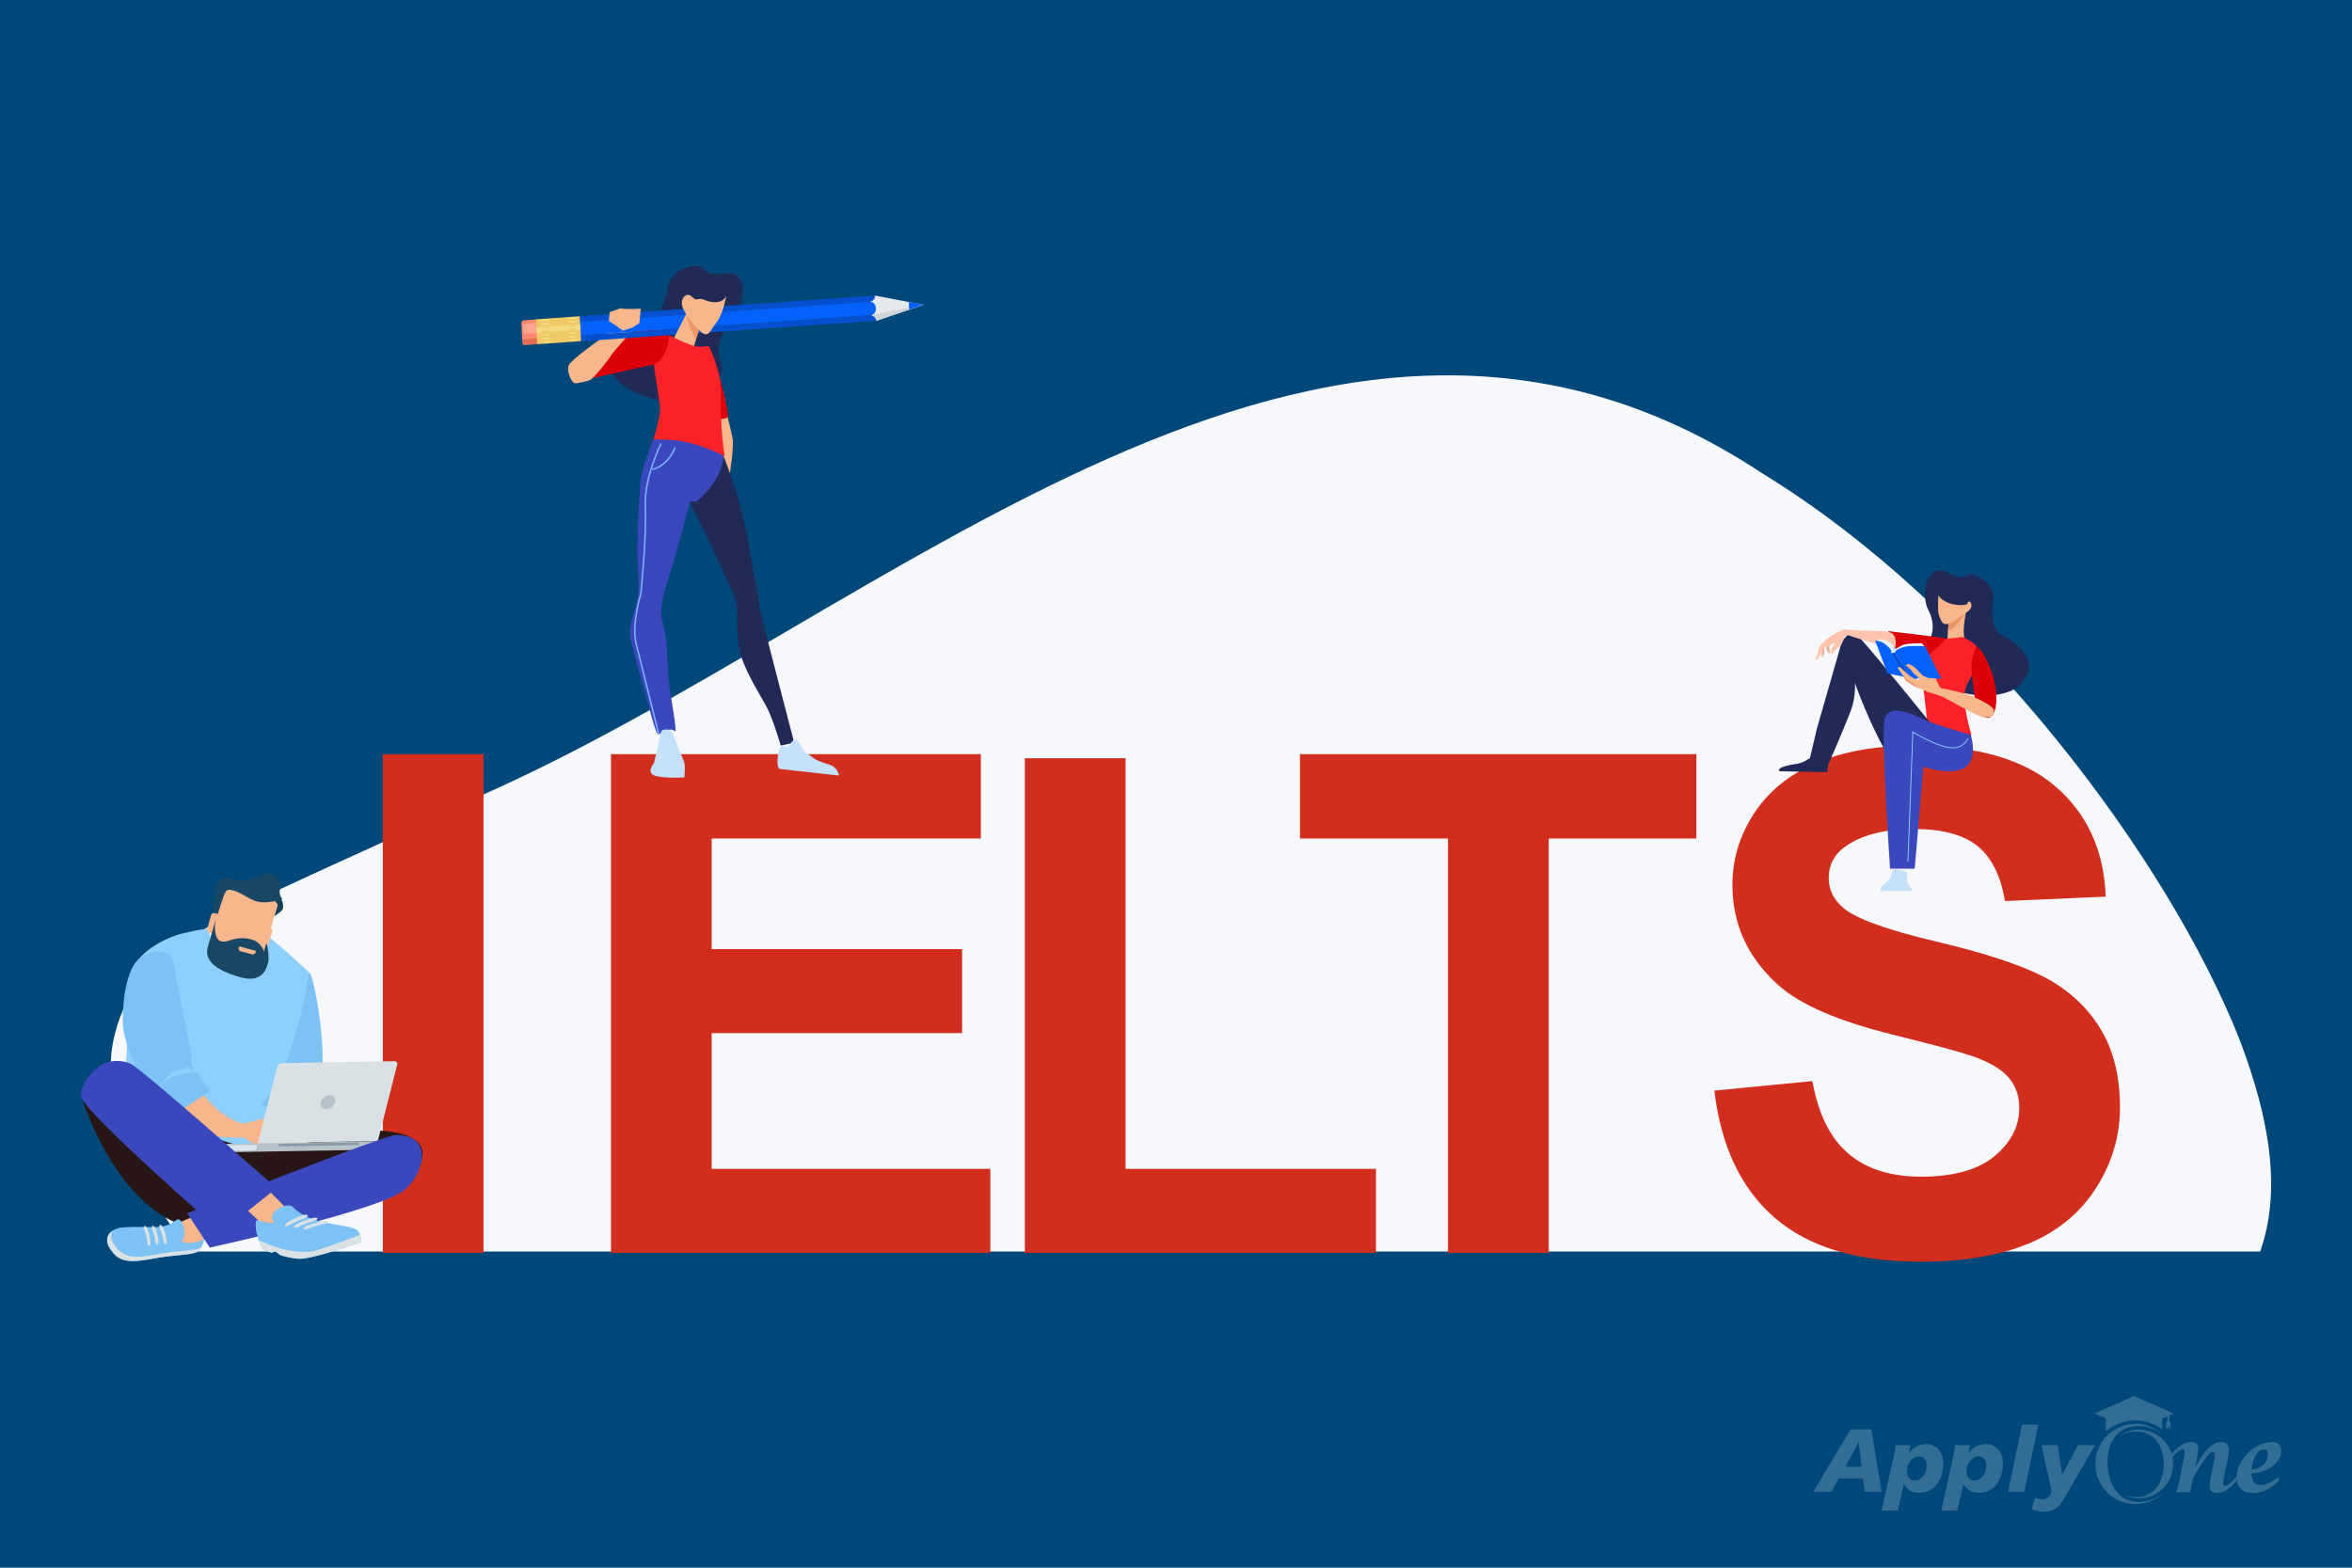 <?xml version="1.0" encoding="UTF-8"?><svg id="Layer_1" xmlns="http://www.w3.org/2000/svg" viewBox="0 0 1350 900"><rect width="1350" height="900" style="fill:#004879; stroke-width:0px;"/><g style="opacity:.2;"><path d="m1062.12,820.6h12s5.85,35.8,5.85,35.8h-9.64s-.97-7.64-.97-7.64h-13.9s-4.26,7.64-4.26,7.64h-10.36s21.29-35.8,21.29-35.8Zm4.77,7.39h-.1s-7.59,14-7.59,14h9.23s-1.54-14-1.54-14Z" style="fill:#fff; stroke-width:0px;"/><path d="m1087.46,833.68c.17-.79.29-1.51.36-2.18.07-.67.14-1.27.21-1.82h8.46s-.72,4.26-.72,4.26h.1c1.44-1.74,2.98-2.99,4.62-3.74,1.64-.75,3.3-1.13,4.98-1.13s3.09.29,4.33.87c1.25.58,2.28,1.38,3.1,2.38.82,1.01,1.44,2.18,1.87,3.51.43,1.33.64,2.75.64,4.26,0,2.19-.28,4.3-.85,6.34-.56,2.04-1.42,3.84-2.56,5.41-1.15,1.57-2.61,2.83-4.39,3.77-1.78.94-3.86,1.41-6.26,1.41-2.05,0-3.75-.43-5.1-1.28-1.35-.85-2.52-2.12-3.51-3.8l-3.39,15.24h-9.34s7.44-33.5,7.44-33.5Zm7.28,12.82c.17.65.44,1.23.79,1.74s.81.92,1.36,1.23c.55.31,1.21.46,2,.46,1.09,0,2.07-.24,2.92-.72.85-.48,1.58-1.1,2.18-1.87.6-.77,1.06-1.66,1.39-2.67.32-1.01.49-2.03.49-3.05,0-1.64-.37-2.97-1.1-3.98-.74-1.01-1.84-1.51-3.31-1.51-1.09,0-2.07.27-2.92.82-.86.55-1.58,1.23-2.18,2.05-.6.82-1.06,1.72-1.39,2.69-.33.97-.49,1.91-.49,2.8,0,.68.08,1.35.26,2Z" style="fill:#fff; stroke-width:0px;"/><path d="m1121.68,833.68c.17-.79.29-1.51.36-2.18.07-.67.14-1.27.21-1.82h8.46s-.72,4.26-.72,4.26h.1c1.44-1.74,2.98-2.99,4.62-3.74,1.64-.75,3.3-1.13,4.98-1.13s3.09.29,4.33.87c1.25.58,2.28,1.38,3.1,2.38.82,1.01,1.44,2.18,1.87,3.51.43,1.33.64,2.75.64,4.26,0,2.19-.28,4.3-.85,6.34-.56,2.04-1.42,3.84-2.56,5.41-1.15,1.57-2.61,2.83-4.39,3.77-1.78.94-3.86,1.41-6.26,1.41-2.05,0-3.75-.43-5.1-1.28-1.35-.85-2.52-2.12-3.51-3.8l-3.39,15.24h-9.34s7.44-33.5,7.44-33.5Zm7.28,12.82c.17.65.44,1.23.79,1.74s.81.92,1.36,1.23c.55.31,1.21.46,2,.46,1.09,0,2.07-.24,2.92-.72.85-.48,1.58-1.1,2.18-1.87.6-.77,1.06-1.66,1.39-2.67.32-1.01.49-2.03.49-3.05,0-1.64-.37-2.97-1.1-3.98-.74-1.01-1.84-1.51-3.31-1.51-1.09,0-2.07.27-2.92.82-.86.55-1.58,1.23-2.18,2.05-.6.82-1.06,1.72-1.39,2.69-.33.97-.49,1.91-.49,2.8,0,.68.08,1.35.26,2Z" style="fill:#fff; stroke-width:0px;"/><path d="m1160.61,817.93h9.34s-8,38.47-8,38.47h-9.34s8-38.47,8-38.47Z" style="fill:#fff; stroke-width:0px;"/><path d="m1184.98,859.94c-.68,1.2-1.39,2.27-2.13,3.23-.74.96-1.56,1.78-2.49,2.46-.92.68-1.96,1.21-3.1,1.59-1.15.38-2.45.56-3.92.56-1.64,0-3.04-.12-4.18-.36-1.15-.24-2.16-.5-3.05-.77l1.95-6.72c.58.17,1.21.34,1.87.51.67.17,1.44.26,2.33.26,1.3,0,2.39-.39,3.26-1.18.87-.79,1.58-1.86,2.13-3.23l-5.9-26.62h9.39s2.41,16.88,2.41,16.88h.1s9.08-16.88,9.08-16.88h9.8s-17.54,30.26-17.54,30.26Z" style="fill:#fff; stroke-width:0px;"/><path d="m1249.25,856.85l1.88-7.9,2.3-11.67c.37-2.04.58-3.3.58-3.87,0-1.88-1.36-1.99-4.24.26-1.31,1.1-2.67,2.46-4.03,4.13l.63-2.98c3.87-4.66,7.69-6.96,11.46-6.96,2.62,0,3.92,1.31,3.92,3.98,0,1.1-.16,2.56-.52,4.29l-1.26,6.23c2.93-5.29,5.55-9,7.8-11.15,2.35-2.25,4.76-3.35,7.33-3.35s4.24,1.62,4.24,4.4c0,1.1-.16,2.41-.47,3.92l-2.3,11.56c-.37,2.04-.58,3.3-.58,3.87,0,1.88,1.41,1.99,4.19-.26,1.31-1.05,2.67-2.41,4.08-4.13l-.63,2.98c-3.77,4.66-7.59,6.96-11.41,6.96-2.67,0-3.98-1.36-3.98-4.03,0-1.1.16-2.51.52-4.24l2.25-11.15c.16-1.1.26-1.99.26-2.62,0-2.15-1.67-2.04-3.24-.47-.78.78-1.94,2.25-3.45,4.4-1.99,2.88-3.92,6.12-5.86,9.63l-1.57,7.85-7.9.31Z" style="fill:#fff; stroke-width:0px;"/><path d="m1292.26,846.49c.31,4.03,2.04,6.02,5.23,6.02,1.52,0,2.93-.26,4.29-.84,1.52-.63,3.66-1.94,6.44-3.87l-.52,2.77c-4.87,4.4-9.73,6.59-14.7,6.59-5.81,0-9.26-3.45-9.26-8.95s3.19-11.62,8.58-15.8c3.82-3.03,7.69-4.55,11.67-4.55,3.45,0,5.23,1.57,5.39,4.76,0,3.56-1.67,6.59-4.97,9.1-3.3,2.46-7.33,3.87-12.14,4.24v.52Zm7.06-14.39c-3.3,0-6.12,4.29-6.96,11.62,5.6-.63,9.37-4.13,9.37-8.95.05-1.73-.78-2.62-2.41-2.67Z" style="fill:#fff; stroke-width:0px;"/><path d="m1209.69,839.38c0-12.01,5.91-20.64,17.92-20.64,5.5,0,10.51,2.04,14.34,5.4-4.17-4.14-9.9-6.7-16.24-6.7-12.72,0-23.04,10.31-23.04,23.04s10.31,23.04,23.04,23.04c6.34,0,12.08-2.56,16.24-6.7-3.83,3.36-8.85,5.4-14.34,5.4-12.01,0-17.92-10.84-17.92-22.84Z" style="fill:#fff; stroke-width:0px;"/><path d="m1227.62,820.75c-4.62,0-8.87,1.59-12.23,4.24,3.03-1.99,6.67-3.15,10.58-3.15,10.54,0,15.97,8.26,15.97,18.64s-5.43,18.95-15.97,18.95c-2.83,0-5.52-.61-7.93-1.7,2.84,1.58,6.1,2.48,9.58,2.48,10.9,0,19.74-8.84,19.74-19.74,0-10.9-8.84-19.74-19.74-19.74Z" style="fill:#fff; stroke-width:0px;"/><path d="m1208.66,821.79c.02-2.53.04-5.06.06-7.6l-6.37-2.7c7.51-3.37,15.03-6.74,22.54-10.11l22.79,10.2-6.68,2.85c.02,2.02.04,4.04.06,6.06-1.82-1.32-7.6-5.16-15.88-5.01-8.95.17-14.9,4.9-16.53,6.29Z" style="fill:#fff; stroke-width:0px;"/><rect x="1243.99" y="812.42" width="1.1" height="6.17" style="fill:#fff; stroke-width:0px;"/><polygon points="1245.75 820.66 1245.75 816.4 1243.37 816.4 1243.37 820.66 1244.56 818.83 1245.75 820.66" style="fill:#fff; stroke-width:0px;"/></g><path d="m273.09,458.02c235.23-102.29,484.95-354.42,738.61-186.15,125.47,76.77,233.12,222.31,273.58,324.49,18.82,49.03,23.66,89.06,12.01,122.12H109.05c-38.46-49.39-51.83-94.63-42.76-126.15,14.65-58.16,92.99-77.44,206.79-134.3h0Z" style="fill:#f7f8fc; stroke-width:0px;"/><g style="isolation:isolate;"><g style="isolation:isolate;"><path d="m219.73,719.28v-286.33h57.81v286.33h-57.81Z" style="fill:#d22e1e; stroke-width:0px;"/></g></g><g style="isolation:isolate;"><g style="isolation:isolate;"><path d="m350.68,719.28v-286.33h212.3v48.44h-154.49v63.48h143.75v48.24h-143.75v77.93h159.96v48.24h-217.77Z" style="fill:#d22e1e; stroke-width:0px;"/></g></g><g style="isolation:isolate;"><g style="isolation:isolate;"><path d="m588.24,719.28v-283.98h57.81v235.74h143.75v48.24h-201.56Z" style="fill:#d22e1e; stroke-width:0px;"/></g></g><g style="isolation:isolate;"><g style="isolation:isolate;"><path d="m831.12,719.28v-237.89h-84.96v-48.44h227.54v48.44h-84.77v237.89h-57.81Z" style="fill:#d22e1e; stroke-width:0px;"/></g></g><g style="isolation:isolate;"><g style="isolation:isolate;"><path d="m984.02,626.11l56.25-5.47c3.38,18.88,10.25,32.75,20.61,41.6,10.35,8.86,24.32,13.28,41.89,13.28,18.62,0,32.65-3.94,42.09-11.82,9.44-7.88,14.16-17.09,14.16-27.64,0-6.77-1.99-12.53-5.96-17.29-3.97-4.75-10.91-8.89-20.8-12.4-6.77-2.34-22.2-6.51-46.29-12.5-30.99-7.68-52.73-17.12-65.23-28.32-17.58-15.75-26.37-34.96-26.37-57.62,0-14.58,4.13-28.22,12.4-40.92,8.27-12.7,20.18-22.36,35.74-29,15.56-6.64,34.34-9.96,56.35-9.96,35.94,0,62.99,7.88,81.15,23.63,18.16,15.76,27.7,36.79,28.61,63.09l-57.81,2.54c-2.48-14.71-7.78-25.29-15.92-31.74-8.14-6.45-20.35-9.67-36.62-9.67s-29.95,3.45-39.45,10.35c-6.12,4.43-9.18,10.35-9.18,17.77,0,6.77,2.86,12.57,8.59,17.38,7.29,6.12,25,12.5,53.12,19.14s48.93,13.51,62.4,20.61c13.48,7.1,24.02,16.8,31.64,29.1s11.43,27.51,11.43,45.61c0,16.41-4.56,31.77-13.67,46.09-9.12,14.33-22.01,24.97-38.67,31.93-16.67,6.96-37.44,10.45-62.3,10.45-36.2,0-64-8.37-83.4-25.1-19.4-16.73-30.99-41.11-34.77-73.14Z" style="fill:#d22e1e; stroke-width:0px;"/></g></g><path d="m414.39,209.75s-6.62-12.85,5.46-24.99c6.7-6.73,11.66-29.98-3.81-27.85-15.47,2.13-9.12-5.25-17.83-4.11-8.72,1.14-13.87,5.77-14.88,12.5-1,6.73-5.5,18.62-10.84,19.28-5.34.65-31.52,5.64-22.52,27.31s64.51,28.45,64.41-2.14h0Z" style="fill:#212957; stroke-width:0px;"/><path d="m384.44,192.85s-5.93-6.36-9.73-6.94c-1.19-.18-16.31,6.34-24.13,10.56s-22.08,11.69-22.08,11.69c0,0,2.26,7.45,9.34,9.31.83.22,27.38-6.28,34.88-7.61,13.76-2.45,13.26-8.65,11.71-17h.01Z" style="fill:#dd000b; stroke-width:0px;"/><path d="m366.9,185.57s-15.23,16.74-16.06,18.36-10.13,13.65-12.45,14.38c-2.32.73-6.47,1.79-8.38,1.71s-5.13-7.26-3.46-10.5,15.1-12.59,17.03-14.18c4.75-3.94,13.13-12.28,13.11-11.86-.05,1.24,10.22,2.1,10.22,2.1h0Z" style="fill:#f7b68b; stroke-width:0px;"/><path d="m300.58,183.93l7.34-.52.75,14.08-7.34.52c-.78.05-1.43-.59-1.48-1.44l-.59-11c-.05-.85.54-1.59,1.31-1.64h.01Z" style="fill:#ff876c; stroke-width:0px;"/><path d="m300.82,185.84l7.2-.51.32,5.98-7.21.51c-.38.03-.71-.29-.73-.71l-.24-4.46c-.02-.42.27-.78.65-.81h0Z" style="fill:#ffa38f; stroke-width:0px;"/><path d="m308.5,194.21l.18,3.29-7.34.52c-.78.05-1.43-.59-1.48-1.44l-.09-1.75,8.74-.62h-.01,0Z" style="fill:#e36e54; stroke-width:0px;"/><path d="m332.75,181.48l169.58-11.81c-.15,1.75-1.28,3.18-2.78,3.51l-166.63,11.6-.18-3.3h.01,0Z" style="fill:#0450cf; stroke-width:0px;"/><path d="m333.35,192.62l-.42-7.85,166.63-11.6h.04-.04c1.7.12,3.09,1.69,3.21,3.7.11,2.01-1.11,3.76-2.79,4.11h.04s-.02,0-.04,0h0l-166.63,11.6v.03h0Z" style="fill:#0561fc; stroke-width:0px;"/><path d="m499.98,181.02c1.53.11,2.8,1.38,3.13,3.09l-169.58,11.81-.18-3.3,166.63-11.6h0Z" style="fill:#0450cf; stroke-width:0px;"/><path d="m503.11,184.12c-.32-1.71-1.61-2.99-3.13-3.1h0s.03,0,.04,0h-.04c1.68-.35,2.9-2.1,2.79-4.11-.11-2.02-1.51-3.59-3.21-3.7h.04-.04c1.5-.33,2.64-1.76,2.78-3.52l27.74,5.31-26.96,9.15v-.02h-.01Z" style="fill:#e5e8ec; stroke-width:0px;"/><path d="m503.11,184.12c-.32-1.71-1.61-2.99-3.13-3.1h0s.03,0,.04,0h-.04c1.68-.35,30.1-6.03,30.1-6.03l-26.96,9.15h-.01,0Z" style="fill:#cdd5d7; stroke-width:0px;"/><polygon points="332.75 181.55 333.52 195.84 308.42 197.61 307.65 183.31 332.75 181.55" style="fill:#f0ca67; stroke-width:0px;"/><polygon points="333.01 186.29 333.17 189.21 308.07 190.97 307.91 188.05 333.01 186.29" style="fill:#f4da80; stroke-width:0px;"/><path d="m521.94,177.73c-.12-.66-.22-1.34-.26-2.04-.04-.78,0-1.56.06-2.31l8.32,1.6-8.13,2.76h.01Z" style="fill:#0561fc; stroke-width:0px;"/><polygon points="326.58 183.28 330.2 183.03 330.15 182.11 326.53 182.36 326.58 183.28" style="fill:#f4da80; stroke-width:0px;"/><polygon points="326.7 185.38 330.31 185.13 330.26 184.21 326.65 184.46 326.7 185.38" style="fill:#f4da80; stroke-width:0px;"/><polygon points="326.81 187.48 330.42 187.23 330.37 186.31 326.76 186.56 326.81 187.48" style="fill:#f0ca67; stroke-width:0px;"/><polygon points="326.92 189.58 330.53 189.33 330.49 188.41 326.87 188.66 326.92 189.58" style="fill:#f0ca67; stroke-width:0px;"/><polygon points="327.03 191.68 330.65 191.43 330.6 190.51 326.98 190.77 327.03 191.68" style="fill:#f4da80; stroke-width:0px;"/><polygon points="327.14 193.79 330.76 193.53 330.71 192.61 327.1 192.87 327.14 193.79" style="fill:#f4da80; stroke-width:0px;"/><polygon points="327.26 195.88 330.87 195.63 330.82 194.72 327.21 194.97 327.26 195.88" style="fill:#f4da80; stroke-width:0px;"/><polygon points="311.2 184.36 314.81 184.11 314.76 183.19 311.15 183.44 311.2 184.36" style="fill:#f4da80; stroke-width:0px;"/><polygon points="311.31 186.46 314.92 186.21 314.87 185.29 311.26 185.54 311.31 186.46" style="fill:#f4da80; stroke-width:0px;"/><polygon points="311.42 188.57 315.03 188.31 314.99 187.39 311.37 187.65 311.42 188.57" style="fill:#f0ca67; stroke-width:0px;"/><polygon points="311.53 190.67 315.15 190.41 315.1 189.49 311.48 189.74 311.53 190.67" style="fill:#f0ca67; stroke-width:0px;"/><polygon points="311.64 192.76 315.26 192.51 315.21 191.59 311.59 191.85 311.64 192.76" style="fill:#f4da80; stroke-width:0px;"/><polygon points="311.76 194.87 315.37 194.61 315.32 193.69 311.71 193.95 311.76 194.87" style="fill:#f4da80; stroke-width:0px;"/><polygon points="311.87 196.97 315.48 196.71 315.43 195.8 311.82 196.05 311.87 196.97" style="fill:#f4da80; stroke-width:0px;"/><path d="m356.28,176.96l-6.36,2.22-.42,5.02,8.04,5.63,5.62-1.84,3.85-2.51.78-8.26s-10.3.49-11.5-.24v-.02h-.01Z" style="fill:#f7b68b; stroke-width:0px;"/><path d="m417.25,237.85s2.3,8.8,3.23,13.81c.93,5.01-1.63,20.23-1.69,21.47s-9.19-8.26-8.72-10.32c.47-2.05-2.85-22.49-.48-24.46s7.66-.5,7.66-.5Z" style="fill:#f7b68b; stroke-width:0px;"/><polygon points="396.99 174.19 383.69 200.09 395.68 207.71 401.5 188.16 396.99 174.19" style="fill:#f7b68b; stroke-width:0px;"/><path d="m399.42,194.73c-.2-.3-.4-.64-.6-1.03-2.12-3.96-4.06-8.93-4.98-12.92l3.94-7.9,4.18,14.51-2.53,7.33h0Z" style="fill:#ec9568; stroke-width:0px;"/><path d="m416.84,169.9s-1.62,10.14-5.52,15.14-4.74,9.58-9.52,5.01-9.87-11.48-10.44-15.18c-.56-3.7,2.76-7.57,5.83-4.45,3.07,3.12,3.54.04,6.98,1.66s10.22,2.91,12.67-2.18h0Z" style="fill:#f7b68b; stroke-width:0px;"/><path d="m415.01,261.16s7.44,17.92,11.29,35.07,5.29,26.88,6.24,32.58c.84,5.01,3.36,13.94,3.09,19.08-.04.68,20.21,78.43,20.21,78.43l-7.71,1.74s-3.99-13.84-7.5-21.03-14.84-23.52-16.58-36.33c-2.06-15.14-.07-20.71-1.74-26.17-1.67-5.46-25.6-55.73-29.24-61.52-1.07-1.7,20.52-6.57,21.94-21.84h0Z" style="fill:#212957; stroke-width:0px;"/><path d="m375.12,252.2s-6.81,16.28-7.54,24.53c-.74,8.25-2.22,33.87-1.57,45.49.65,11.63.8,17.02-.18,21.95-.98,4.93-5.27,15.93-4.01,22.19,1.26,6.27,11.19,41.69,13.19,48.61,2.23,7.74,3.15,6.76,3.15,6.76,0,0,6.31-4.7,8.87-2.1s-2.87-22.08-3.57-32.46c-.7-10.39-.26-20.72-3.28-30.38-2.52-8.05,2.68-22.46,4.44-27.77,3.12-9.43,11.5-41.13,11.5-41.13l3.43.15s15.78-11.75,15.71-27.91-40.13-7.94-40.13-7.94h0Z" style="fill:#3b47bc; stroke-width:0px;"/><path d="m379.4,254.66s-9.82,19.67-9,36.27c.81,16.6-2.51,49.6-2.51,49.6,0,0-5.45,17.89-2.77,28.88,1.72,7.08,13.03,52.33,13.03,52.33" style="fill:none; stroke:#7eb3ff; stroke-miterlimit:10; stroke-width:.86px;"/><path d="m387.52,256.87s-3.49,10.21-13.15,12.69" style="fill:none; stroke:#7eb3ff; stroke-miterlimit:10; stroke-width:.86px;"/><path d="m411.3,209.84s4.58,17.18,5.78,23.24c1.18,5.95.95,6.88-.98,7.21-1.92.33-5.39,1.01-5.65-1.9-.26-2.91.84-28.54.84-28.54h.01Z" style="fill:#dd000b; stroke-width:0px;"/><path d="m384.17,192.53s12.33,6.33,16.52,6.51,6.13-.56,6.13-.56c0,0,7.38,14.81,6.85,27.22-.16,3.68.16,6.31.13,7.83-.1,6.26.22,15.5,2.14,28.3-14.54-7.04-23.49-8.55-29.01-9.12-2.94-.3-11.82-.51-11.82-.51,0,0,4.03-13.91,3.81-17.65s-3.89-25.02-3.5-25.21c8.12-3.96,8.74-16.81,8.74-16.81h.01Z" style="fill:#fd2227; stroke-width:0px;"/><path d="m379.57,419.72l-4.23,18.46s-4.21,4.79-.29,6.82c3.92,2.03,17.7,1.38,17.7,1.38,0,0,.86-6.8-.17-9.33-1.04-2.53-5.73-13.29-6.19-15.8-.47-2.51-5.01-3.32-6.81-1.53h0Z" style="fill:#c5e1f9; stroke-width:0px;"/><path d="m447.74,441.5l33.82,3.73s-.38-4.57-5.46-6.24c-4.92-1.61-7.34-2.39-9.01-3.7-1.66-1.31-5.58-3.35-7.17-6.52-1.58-3.17-2.62-5.7-5.01-3.32s-1.9,4.27-5.28,2.88c-3.38-1.39-4.56,12.85-1.9,13.17h.01Z" style="fill:#c5e1f9; stroke-width:0px;"/><path d="m1104.42,371.67s9.38-8.34,2.27-21.72c-3.94-7.42-1.72-27.6,11.16-21.25,12.87,6.35,9.43-1.49,16.69,2.04,7.27,3.53,10.46,8.79,9.44,14.51-1.02,5.71-.45,16.62,4.02,18.74s25.87,13.98,11.93,28.7-64.2,3.53-55.51-21.03h0Z" style="fill:#212957; stroke-width:0px;"/><path d="m1125.84,372.04s-1.01-4.02-5.72-5.05-36.33-4.64-36.33-4.64c0,0,.51.95.38,6.59-.14,5.64,6.74,10.98,17.29,10.44s26.14-5.04,24.38-7.34h0Z" style="fill:#dd000b; stroke-width:0px;"/><path d="m1094.91,500.88s-.37,3.53-.37,4.62,2.41,4.16,2.59,5.07l.19.9h-18.13s-.37-1.81,2.59-4.16,3.89-3.98,4.26-6.97,8.88.54,8.88.54h0Z" style="fill:#c5e1f9; stroke-width:0px;"/><path d="m1128.41,351.82s-2.23,10.55-.81,14.31c1.42,3.76-9.84.88-9.84.88,0,0,.54-8.68.79-10.56s9.87-4.63,9.87-4.63h-.01Z" style="fill:#f7b68b; stroke-width:0px;"/><path d="m1118.55,356.46c.25-1.88,9.87-4.63,9.87-4.63,0,0-7.04,9.86-9.42,10.03-.33.02-.62.02-.89-.02.16-2.23.33-4.52.45-5.38h0Z" style="fill:#ec9568; stroke-width:0px;"/><path d="m1112.65,341.16s-.78,9.62.4,12.44,1.65,4.94,4.53,4.72,7.47-4.41,10.12-6.04,4.58-3.49,3.64-5.85c-.94-2.35-2.16-.48-2.16.22s-7.45,1.83-13.19-1.73c-1.43-.89-3.58-2.37-3.33-3.78v.02h-.01Z" style="fill:#f7b68b; stroke-width:0px;"/><path d="m1126.89,365.66l-9.85,1.11s-11.11,11.2-13.51,11.65,3.01,32.95,2.4,36.43c-.33,1.88,6.56,8.69,11.14,10.28,12.49,4.34,14.43-3.53,14.43-3.53,0,0-5.34-17.45-3.61-25.18,1.73-7.74,9.21-13.56,7.56-18.97-1.64-5.41,3.15-5.38-8.56-11.79h0Z" style="fill:#fd2227; stroke-width:0px;"/><path d="m1133.8,372.04s-2.69,7.26-2.24,11.96c.45,4.7,1.81,16.21,1.81,16.21,0,0,2.79,13.4,8.32,11.79,5.53-1.61,5.15-16.87,1.37-26.52s-7.58-15.77-9.27-13.44h.01Z" style="fill:#dd000b; stroke-width:0px;"/><path d="m1144.5,407.35s-.26,2.7-.26,3.28-2.65,1.27-5.41,1.26c-2.76-.02-23.08-11.65-24.99-12.48s-6.35-2.03-7.42-2.16c-1.08-.12-1.9-3.06-1.29-4.94.41-1.24.81-2.33,1.42-2.68.31-.18.67-.17,1.12.11,1.31.83,6.56,5.32,6.56,5.32,0,0,12.34,2.31,17.25,4.45s10.65,4.76,13.03,7.83h-.01Z" style="fill:#f7b68b; stroke-width:0px;"/><path d="m1042.77,418.61l13.88-48.32s3.89-11.4,11.1-3.8c7.22,7.6,44.96,54.3,44.96,54.3,0,0-12.77,22.26-21.09,21.18-8.33-1.09-27.2-48.87-27.2-51.04s1.62,7.36-2.22,17.38c-5,13.03-12.77,30.41-12.77,30.41l-11.1-1.09,4.44-19v-.02Z" style="fill:#212957; stroke-width:0px;"/><path d="m1131.21,421.87s-18.87-5.43-24.7-7.87-23.31-12.22-24.98,0c-1.67,12.22,3.33,84.7,3.33,84.7h14.15l5-58.64s35.53,13.3,27.2-18.19Z" style="fill:#3b47bc; stroke-width:0px;"/><path d="m1129.55,423.77s-2.22,6.52-10.55,5.43c-8.33-1.09-21.09-8.96-21.09-8.96l-2.78,74.39" style="fill:none; stroke:#8dcfff; stroke-miterlimit:10; stroke-width:.5px;"/><path d="m1049.43,436.25l-.56,7.06-27.34-.54s-3.61-2.31,10.13-4.34c3.68-.55,6.94-3.12,6.94-3.12l10.82.95h.01Z" style="fill:#212957; stroke-width:0px;"/><path d="m1085.03,363.12c-1.78-.47-3.74-.82-5.62-.82-5.61,0-18.77-.8-20.11-.8s-3.91.91-.97,2.22,27.22,9.03,28.82,8.25,1.43-7.92-2.12-8.85h0Z" style="fill:#ffc4ad; stroke-width:0px;"/><path d="m1045.69,372.67v5.05s1.42-1.32,1.42-3.14v-3.48l-1.42,1.57h0Z" style="fill:#e6b09c; stroke-width:0px;"/><path d="m1048.89,369.53l-.71,3.13,1.78,2.79s.79-.26,0-2.96c-.18-.61.71-4,.71-4l-1.78,1.04h0Z" style="fill:#e6b09c; stroke-width:0px;"/><path d="m1058.15,361.52s-5.34,1.74-10.32,5.92-3.92,5.74-4.63,7.83-1.96,4.87-.18,3.31c1.78-1.57,3.03-5.75,3.92-6.62s2.67-1.22,4.27-1.91c1.6-.7,2.67-1.39,1.6.17-1.07,1.57-1.42,2.09-1.6,2.78-.18.7-.53,1.74.18,2.26.71.52,1.07-1.04,1.42-1.57.36-.52,3.03-2.26,3.56-2.79.53-.52,1.42-3.13,2.14-4.7.71-1.57,3.38-2.26,4.45-2.09s-3.2-3.31-4.81-2.61v.02h0Z" style="fill:#ffc4ad; stroke-width:0px;"/><polygon points="1086.07 370.12 1088.36 372.66 1086.6 374.14 1086.36 373.52 1086.07 370.12" style="fill:#c5e1f9; stroke-width:0px;"/><path d="m1104.52,370.96l-1.42-1.67s-7.58-.14-10.51.86-6.01,3.59-6.01,3.59c0,0,.34-2.39-.29-3.39-.41-.66-2.1-1.96-3.42-2.44-1.37-.5-4.25-1.1-4.25-1.1l-1.56,1,7.48,8.13,4.5.72,15.49-5.69h0Z" style="fill:#eaf4fe; stroke-width:0px;"/><path d="m1104.96,370.96s-8.85-.42-11.63.33c-2.64.72-4.89,1.39-5.77,3.39l9.63,15.59s4.15-1.24,7.72-1.05,9.34.48,9.34.48l-9.29-18.74h0Z" style="fill:#0561fc; stroke-width:0px;"/><path d="m1085.46,374.98s.68-1.1-.68-2.58c-1.37-1.48-3.96-4.59-8.46-4.59-.1,0,7.09,18.79,7.09,18.79l10.02,2.06,1.17-.05-9.14-13.63h0Z" style="fill:#0561fc; stroke-width:0px;"/><polygon points="1087.56 374.69 1085.46 374.98 1094.6 389.41 1096.5 389.46 1096.6 388.98 1087.56 374.69" style="fill:#0450cf; stroke-width:0px;"/><path d="m1100.41,394.96l-.2-2.01c-1.26-.62-2.91-1.59-4.59-3.06-1.61-1.4-2.57-2.67-2.88-2.49-.21.12-.13.85.98,3.39" style="fill:#ec9568; stroke-width:0px;"/><path d="m1107.26,389.32l-3.42-1.34-2.1-2.06s-2.44-2.87-4.01-3.68c-1.56-.81-2.25-1.2-2.74-1-.49.19-1.08.57-.78.96.29.38,1.56,1.05,2.69,2.49,1.12,1.43,1.47,2.1,2.49,2.77,1.03.67,2.35,2.34,2.35,2.34,0,0-.29.62-.68.76s-3.86-1.96-4.4-2.25-4.15-3.54-4.15-3.54l-1.71-1.67s-1.08-.43-1.42.05c-.34.48.05.57.88,1.67s1.32,2.1,1.32,2.1l.73.76,2.79,3.01,4.55,2.39s.2,1.1.2,1.29.1.48.59.57,3.47.86,4.25,1.43,9.87,3.36,9.87,3.36l.3-.54.54-2.49-2.15-2.25-2.15-5.02-3.81-.14-.03.03h0Z" style="fill:#f7b68b; stroke-width:0px;"/><path d="m104.92,535.85c-9.46,2.3-26.9,10.47-30.55,24.46-5.47,21,5.49,51.82-11.87,81.96-5.54,9.61,95.89,22.52,95.89,22.52l19.57-106.08s-24.45-23.02-29.45-24.58c-10.36-3.21-24.69-2.87-43.59,1.72h0Z" style="fill:#8dcfff; stroke-width:0px;"/><path d="m178.13,558.77c3.52,8.48,12.42,58.91,2.5,70.8-1.15,1.37,5.15,3.51,4.01,9.78-.19,1.05-2.09,6.05-2.09,6.05l-8.1,2.04-24.5-13.45,4.69-5.5,2.22.04s2.09-1.88,1.51-4.2c-.58-2.31,5.62-6.07,14.99-45.21,2.76-11.52,3.99-22.23,4.77-20.36h0Z" style="fill:#7dc2f5; stroke-width:0px;"/><path d="m168.65,627.18l-7.25-1.54-2.93-.45c-.02,1.92-1.61,3.35-1.61,3.35l5.62.17,6.58,1.36,7.95,4.37-8.36-7.26h0Z" style="fill:#ecb60d; stroke-width:0px;"/><path d="m158.29,633.69s5.6-.06,10.37,2.77c3.63,2.16,6.97,6.85,3.64,9.39-3.34,2.54-8.49,4.91-8.49,4.91,0,0-12.75.34-5.53-17.06h.01Z" style="fill:#c4d1e1; stroke-width:0px;"/><path d="m172.28,646.03l-3.41-.7s-11.75-1.02-13.42-.14c-1.67.89-7.06,4.4-7.06,4.4l-1.11.99s2.62,1.58,6.16-.81c3.54-2.38,3.84-.55,3.84-.55l-.59,3.02.05,3.86-.55,1.62s-.49.88-.1,1.2c1.12.94,2.22.49,2.22.49l3.58-6.02.97,6.55s.48.88,1.6,1.12c1.05.21,1.05-.05,1.05-.05l.81-1.67c.09.35.28.81.71,1.15.89.67,2.13.58,2.13.58l-.34-6.89,1.46,3.5s.52.87,1.6,1.12c1.19.27,1.51.36,1.51.36l-1.12-13.1v-.03h0Z" style="fill:#e4eef3; stroke-width:0px;"/><path d="m111.42,619.06s8.54,20.83,29.03,26.41c3.55.96,5.72,4.66,4.01,5.84-2.19,1.53-5.19,1.86-10.34,1.84-10.71-.03-25.29-3.23-35.38-12.65-14.93-13.93-19.63-20.26-18.12-27.27,1.5-7.01,30.8,5.84,30.8,5.84h0Z" style="fill:#f7b68b; stroke-width:0px;"/><path d="m77.28,553.29c-4.33,6.88-6.84,17.92-6.81,33.73.03,12.23,10.97,32.26,12.66,38.42.28,1.03.95,5.43.95,5.43l12.14,11.48,24.33-15.9-7.4-10.95-2.2.22s-1.4-6.03-1.03-8.39c.38-2.35-6.74-33.91-10.26-54.13-2.03-11.65-18.06-6.73-22.36.09h-.02Z" style="fill:#7dc2f5; stroke-width:0px;"/><path d="m99.06,615.33l7.09-2.12,2.88-.68c.18,1.91,1.9,3.2,1.9,3.2l-5.58.62-6.44,1.9-7.54,5,7.69-7.91h0Z" style="fill:#8dcfff; stroke-width:0px;"/><path d="m138.89,645.4l12.39-3.27s3.51,4.54,2.84,5.68c-.66,1.13,0,7.84,0,7.84l-6,4.92-4.89-1.57s-.34-2.05,1.34-2.25c1.67-.21-1.13-1.38-2-1.85-.88-.48-8.06-4.06-3.68-9.5Z" style="fill:#f7b68b; stroke-width:0px;"/><path d="m120.82,532.32c-1.88,5.18.97,10.9,6.34,12.71l1.81.61c5.37,1.81,11.3-.94,13.18-6.11l4.43-12.19c1.88-5.18-.97-10.89-6.34-12.71l-1.81-.61c-5.37-1.81-11.3.94-13.18,6.11,0,0-4.43,12.19-4.43,12.19Z" style="fill:#e4eef3; stroke-width:0px;"/><path d="m150.58,549.99c-.72,2.51-3.41,3.98-6.01,3.28l-21.22-5.63c-2.6-.69-4.13-3.29-3.42-5.8l8.66-30.3c.72-2.51,3.41-3.99,6.02-3.29l21.21,5.63c2.6.69,4.13,3.29,3.41,5.8l-8.66,30.31h0Z" style="fill:#f7b68b; stroke-width:0px;"/><path d="m157.49,525.93s3.68-2.18,4.73-3.84c.52-.84.58-4.53-1.39-6.48-1.98-1.95-4.65,0-4.65,0,0,0,3.19,3.02,3.17,3.83s-1.86,6.5-1.86,6.5h0Z" style="fill:#163f59; stroke-width:0px;"/><path d="m122.54,524.59s.12-12.5,1.69-15.74c1.57-3.26,2.63-5.52,7.07-4.76,6.63,1.16,6.32,2.51,10.01,1.44,3.68-1.06,10.64-4.12,12.72-4.06,3.46.1,8.23,2.49,6.75,8.41-1.09,4.37,1.43,6.19,1.32,6.32-.4.47-1.73.65-4.07,1.09-6.7,1.28-10.41.91-14.59-1.43-4.2-2.33-11.9-7.03-13.8-4.08-1.91,2.97-4.33,12.92-4.94,13.57-.61.66-1.52,0-2.14-.78l-.02.02Z" style="fill:#194866; stroke-width:0px;"/><path d="m126.62,535.46c-.24.83-1.14,1.33-2.01,1.1l-4.58-1.22c-.87-.23-1.38-1.1-1.14-1.93l2.31-8.08c.24-.83,1.13-1.33,2-1.1l4.58,1.22c.86.23,1.38,1.1,1.14,1.93l-2.31,8.08h.01Z" style="fill:#f7b68b; stroke-width:0px;"/><path d="m153.96,542.72c-.25.84-1.14,1.34-2.01,1.1l-4.58-1.21c-.87-.23-1.38-1.1-1.14-1.93l2.31-8.09c.24-.83,1.14-1.33,2.01-1.09l4.59,1.21c.86.23,1.37,1.1,1.14,1.93l-2.31,8.08h0Z" style="fill:#f7b68b; stroke-width:0px;"/><path d="m123.82,527.78s-3.41,11.93-4.55,15.91c-1.02,3.59-1.8,11.88,19.27,17.48,12.47,3.3,14.54-5.65,15.37-8.56.63-2.21-.07-9.52-1.03-11.14-.03-.05-1.41,4.92-1.41,4.92,0,0-1.22-5.48-7.15-7.06-9.57-2.54-13.28,2.28-17.46,1.07-3.22-.94-4.2-6.68-3.04-12.63h0Z" style="fill:#194866; stroke-width:0px;"/><path d="m138.16,546.13l6.54,1.74c.87.23,1.77-.27,2-1.1l.25-.88-9.68-2.58-.26.89c-.24.83.28,1.7,1.14,1.93h.01Z" style="fill:#f7b68b; stroke-width:0px;"/><path d="m241.65,667.16c-3.02,8.05-55.95,37.68-73.68,35.92l-53.45,2.46c-45.48-5.35-66.99-73.46-66.99-73.46,1.82-17.1,46.6,7.69,62.56,15.37,25.28,12.17,41.27,12.78,41.27,12.78,16.91,1.68,36.52-10.91,57.86-11.34,23.45-.49,37.19,5.59,32.43,18.27h0Z" style="fill:#281616; stroke-width:0px;"/><path d="m125.35,658.98s-.03-.04-.04-.06v-2.15l92.01-1.61.04,2.14v.07l-.23.4c-1.15,1.88-3.26,2.25-5.69,2.3l-80.07,1.4c-2.43.04-4.56-.25-5.78-2.09l-.24-.4h0Z" style="fill:#b6c2c9; stroke-width:0px;"/><path d="m147.53,658.95v.06l-.22.34c-.35.49-.8.84-1.32,1.11l-13.99.24c-2.34.05-4.38-.18-5.55-1.68l-.23-.32s-.02-.04-.04-.06v-1.05l21.33-.37.03,1.72h0Z" style="fill:#d8e5ed; stroke-width:0px;"/><polygon points="159.94 658.17 205.92 657.36 205.89 655.85 159.92 656.65 159.94 658.17" style="fill:#879ba6; stroke-width:0px;"/><path d="m147.99,656.3l11.1-43.82c.29-1.15,1.5-2.11,2.69-2.13l64.56-1.14c1.19-.02,1.92.9,1.63,2.05l-11.11,43.82-68.87,1.21h0Z" style="fill:#d9e1e4; stroke-width:0px;"/><path d="m184.07,632.81c-.57,2.23.84,4.02,3.15,3.98,2.3-.04,4.63-1.9,5.2-4.12.56-2.24-.85-4.02-3.16-3.98-2.3.04-4.64,1.88-5.2,4.12h.01Z" style="fill:#b6c2c9; stroke-width:0px;"/><path d="m106.34,716.89c6.37,1.06,11.22-6.08,11.22-6.08l16.45-12.49-3.47-8.44-32.04,13.89s1.47,12.07,7.84,13.12Z" style="fill:#f7b68b; stroke-width:0px;"/><path d="m117.58,710.33s.01.75-1.21,3.99c-1.23,3.25-2.73,4.39-4.32,4.85-6.14,1.73-10.56.86-25.34,3.6-14.77,2.74-19.21.67-23.52-5.89-4.33-6.57.16-11.72,7.36-12.25,10.43-.76,16.24.39,21.66-.41,5.69-.83,6.05-2.06,9.38-4.03,3.13-1.86,6,9.16,3.05,11.72-2.6,2.25,10.73,2.6,12.95-1.58h-.01Z" style="fill:#7dc2f5; stroke-width:0px;"/><path d="m114.42,716.67c-6.14,1.74-10.57.86-25.34,3.61-14.77,2.74-19.2.67-23.53-5.89-2-3.04-2.1-5.75-.93-7.86-3.25,2.15-4.36,5.92-1.43,10.36,4.32,6.56,8.75,8.63,23.52,5.89,14.77-2.75,19.2-1.87,25.34-3.6,1.22-.35,2.4-1.13,3.43-2.94-.35.18-.7.33-1.06.44h0Z" style="fill:#d9e1e4; stroke-width:0px;"/><path d="m117.56,710.53c.02-.13.02-.2.02-.2-.04.08-.1.15-.15.22.04,0,.08-.02.12-.02h.01Z" style="fill:#f7b68b; stroke-width:0px;"/><path d="m85.65,715.46c-.48.16-.9-.69-1.05-1.9-.28-2.46-.85-4.92-1.71-7.34-.42-1.2-.41-2.27.1-2.4.52-.13,1.35.73,1.76,1.9.82,2.4,1.36,4.83,1.61,7.26.13,1.2-.24,2.3-.72,2.49h.01Z" style="fill:#d9e1e4; stroke-width:0px;"/><path d="m90.23,714.66c-.51.1-.96-.74-1.09-1.89-.28-2.29-.84-4.6-1.69-6.9-.42-1.13-.39-2.1.16-2.18.55-.06,1.4.78,1.8,1.91.81,2.28,1.34,4.57,1.59,6.83.12,1.12-.28,2.11-.77,2.22h0Z" style="fill:#d9e1e4; stroke-width:0px;"/><path d="m95.03,714.45c-.52.07-1.04-.82-1.23-2-.38-2.36-1.05-4.75-2-7.13-.46-1.16-.47-2.15.11-2.17.57-.03,1.48.88,1.93,2.04.91,2.36,1.54,4.71,1.89,7.05.17,1.16-.19,2.15-.71,2.21h.01Z" style="fill:#d9e1e4; stroke-width:0px;"/><path d="m107.46,696.51s113.07-44.82,119.53-44.89c21.83-.19,16.83,21.11,5.76,31.14-13.05,11.83-112.32,33.47-112.32,33.47l-12.97-19.72h0Z" style="fill:#3b47bc; stroke-width:0px;"/><polygon points="152.31 704.29 121.45 676.07 134.6 663.51 168.3 697.67 152.31 704.29" style="fill:#f7b68b; stroke-width:0px;"/><path d="m158.71,682.1s-78.55-69.42-83.85-71.5c-17.93-7.02-29.05,12.08-28.41,18.67.82,8.55,80.62,78.09,80.62,78.09l31.64-25.26Z" style="fill:#3b47bc; stroke-width:0px;"/><path d="m205.25,706.49c1.84,1.64,2.16,6.45,2.16,6.45,0,0-26.22,9.56-35.42,9.74-2.4.05-6.7-.88-10.82-1.98-.69-.18-2.29-1.91-2.97-2.1-1.26-.36-1.55.82-2.63.49-2.79-.86-4.78-1.59-4.85-1.73-5.54-11.35-3.66-16.94-3.66-16.94,0,0,12.04,3.32,9.98.73-4.42-5.56,8.21-11.26,11.02-8.3,11.22,11.85,31.87,8.92,37.19,13.65h0Z" style="fill:#7dc2f5; stroke-width:0px;"/><path d="m206.71,708.85c-8.06,3.09-24.98,9.46-28.35,9.68-13.8.95-23.44-3.78-29.88-6.56.57,1.62,1.29,3.4,2.25,5.38.08.14,2.06.86,4.85,1.73,1.08.33,1.37-.85,2.63-.49.67.19,2.27,1.92,2.97,2.1,4.12,1.1,8.42,2.03,10.82,1.98,9.2-.17,35.42-9.74,35.42-9.74,0,0-.07-2.18-.7-4.09h0Z" style="fill:#d9e1e4; stroke-width:0px;"/><path d="m188.19,701.49c.23.44-.78.95-2.26,1.25-2.98.58-5.95,1.45-8.85,2.58-1.44.57-2.74.7-2.94.21-.19-.49.8-1.4,2.21-1.94,2.87-1.1,5.81-1.94,8.76-2.49,1.45-.28,2.84-.06,3.08.38h0Z" style="fill:#d9e1e4; stroke-width:0px;"/><path d="m182.3,699.49c.22.45-.79,1.08-2.21,1.48-2.9.81-5.77,1.9-8.56,3.24-1.37.67-2.63.88-2.82.37-.18-.5.76-1.52,2.13-2.16,2.78-1.31,5.61-2.36,8.48-3.14,1.41-.38,2.76-.24,2.98.2h0Z" style="fill:#d9e1e4; stroke-width:0px;"/><path d="m176.64,697.73c.21.47-.76,1.2-2.16,1.71-2.81,1.02-5.57,2.32-8.25,3.86-1.32.76-2.53,1.04-2.7.51-.18-.52.73-1.63,2.04-2.38,2.67-1.52,5.4-2.77,8.19-3.76,1.38-.49,2.67-.43,2.88.04v.02Z" style="fill:#d9e1e4; stroke-width:0px;"/></svg>